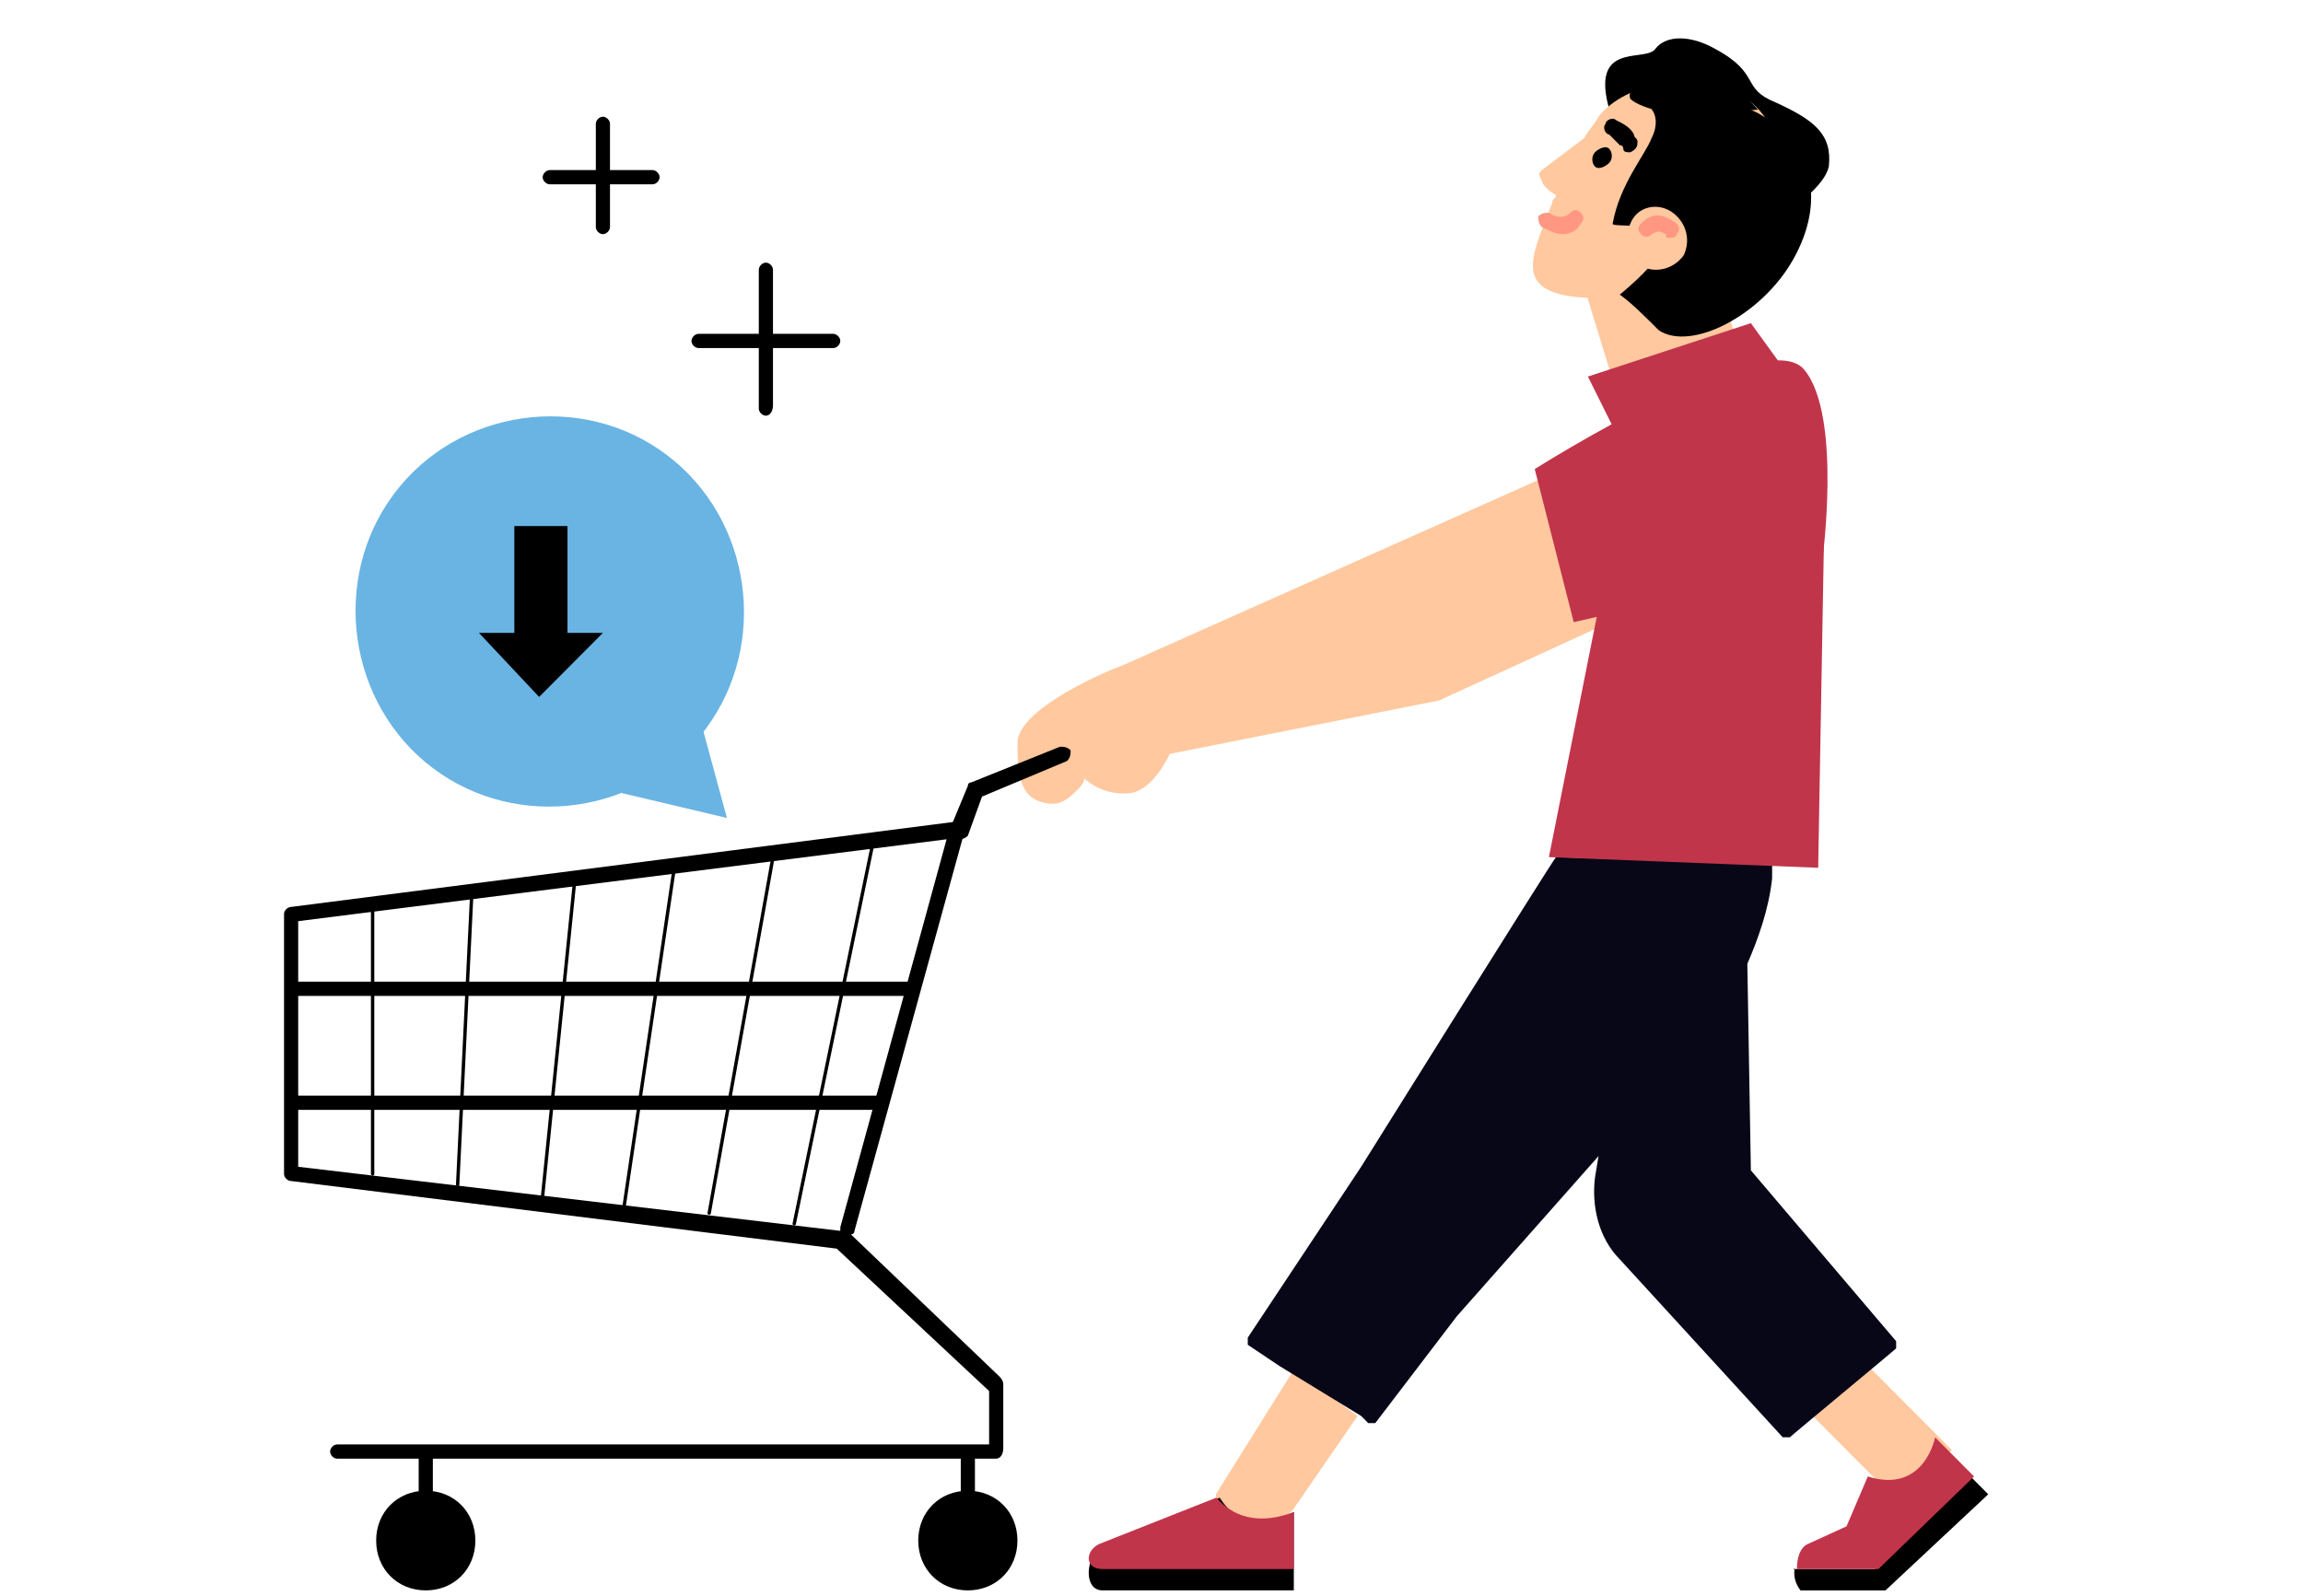 <svg width="300" height="208" viewBox="0 0 300 208" fill="none" xmlns="http://www.w3.org/2000/svg">
<path d="M254.26 188.942L239.248 173.855L232.394 180.743L247.407 195.83L254.26 188.942Z" fill="#FFC89E"/>
<path d="M176.847 184.502L168.539 196.562C168.539 196.562 166.231 199.809 161.616 198.881C158.385 198.417 158.385 194.707 158.385 194.707L168.539 178.473L176.847 184.502Z" fill="#FFC89E"/>
<path d="M224.846 51.846H224.385L146.385 86.633C145 87.097 132.539 92.199 132.539 96.837C132.539 101.475 133 104.258 136.692 104.722H137.154C138.539 104.722 139.462 103.795 140.385 102.867C140.846 102.403 141.308 101.939 141.308 101.012V101.475C141.308 101.475 143.616 103.795 147.308 103.331C150.077 102.867 151.923 99.156 152.385 98.229L187.462 91.271L213.769 79.212C213.769 79.212 213.769 79.212 214.231 78.748L225.308 52.773C224.846 51.846 224.846 51.846 224.846 51.846Z" fill="#FFC89E"/>
<path d="M177.308 184.501L178.231 185.428C178.231 185.428 178.231 185.428 178.693 185.428H179.154L189.769 171.514L208.231 150.641L207.77 153.424C207.308 157.135 208.231 161.309 211 164.092L232.231 187.284H232.693H233.154C233.616 186.82 246.539 176.152 247 175.688C247 175.688 247 175.688 247 175.224V174.76L228.077 152.497L227.616 125.595C229 122.348 230.385 118.637 230.846 114.463V113.071V112.607H230.385L202.693 111.68C202.231 112.144 177.308 152.033 177.308 152.033L162.539 174.297V174.76V175.224L166.693 178.007L177.308 184.501Z" fill="#080717"/>
<path d="M201.769 111.681L236.846 113.073L237.769 60.66L208.692 76.894L201.769 111.681Z" fill="#C1354B"/>
<path d="M234.538 207.229H245.615L259 194.706L256.692 192.387L244.231 204.446H233.615C234.077 203.982 233.154 205.374 234.538 207.229Z" fill="black"/>
<path d="M168.539 197.024V207.228H143.616C141.308 207.228 141.308 203.517 143.154 201.662L158.846 195.168C158.846 194.704 161.154 200.734 168.539 197.024Z" fill="black"/>
<path d="M168.539 197.024V204.445H143.616C141.308 204.445 141.308 202.126 143.154 201.198L158.385 195.169C158.385 194.705 161.154 199.807 168.539 197.024Z" fill="#C1354B"/>
<path d="M234.077 204.447H244.692L257.154 192.387L252.077 187.285C252.077 187.285 250.692 194.706 243.308 192.387L240.538 198.881L235.462 201.2C235.462 201.2 234.077 201.664 234.077 204.447Z" fill="#C1354B"/>
<path d="M129.769 190.066H43.923C43.462 190.066 43 189.603 43 189.139C43 188.675 43.462 188.211 43.923 188.211H128.846V181.254L109 162.7L37.923 153.888C37.462 153.888 37 153.424 37 152.96V119.101C37 118.637 37.462 118.173 37.923 118.173L124.692 107.041C125.154 107.041 125.154 107.041 125.616 107.505C125.616 107.969 126.077 107.969 125.616 108.432L111.308 160.381C111.308 160.845 110.846 160.845 110.846 160.845L130.231 179.398C130.231 179.398 130.692 179.862 130.692 180.326V188.675C130.692 189.603 130.231 190.066 129.769 190.066ZM38.846 152.032L109.462 160.381C109.462 160.381 109.462 160.381 109.462 159.918L123.308 109.36L38.846 120.028V152.032Z" fill="black"/>
<path d="M118.692 129.769H38.385C37.923 129.769 37.462 129.306 37.462 128.842C37.462 128.378 37.923 127.914 38.385 127.914H118.692C119.154 127.914 119.616 128.378 119.616 128.842C119.616 129.306 119.154 129.769 118.692 129.769Z" fill="black"/>
<path d="M114.539 144.613H38.385C37.923 144.613 37.462 144.149 37.462 143.685C37.462 143.222 37.923 142.758 38.385 142.758H114.539C115 142.758 115.462 143.222 115.462 143.685C115.462 144.613 115 144.613 114.539 144.613Z" fill="black"/>
<path d="M48.539 118.174V152.961" stroke="black" stroke-width="0.439" stroke-miterlimit="10" stroke-linecap="round" stroke-linejoin="round"/>
<path d="M61.462 116.318L59.616 154.352" stroke="black" stroke-width="0.439" stroke-miterlimit="10" stroke-linecap="round" stroke-linejoin="round"/>
<path d="M74.846 114.928L70.692 155.745" stroke="black" stroke-width="0.439" stroke-miterlimit="10" stroke-linecap="round" stroke-linejoin="round"/>
<path d="M87.77 113.535L81.308 157.135" stroke="black" stroke-width="0.439" stroke-miterlimit="10" stroke-linecap="round" stroke-linejoin="round"/>
<path d="M100.693 111.68L92.385 158.063" stroke="black" stroke-width="0.439" stroke-miterlimit="10" stroke-linecap="round" stroke-linejoin="round"/>
<path d="M113.616 110.289L103.462 159.455" stroke="black" stroke-width="0.439" stroke-miterlimit="10" stroke-linecap="round" stroke-linejoin="round"/>
<path d="M61.923 200.736C61.923 204.446 59.154 207.229 55.462 207.229C51.77 207.229 49 204.446 49 200.736C49 197.025 51.77 194.242 55.462 194.242C59.154 194.242 61.923 197.025 61.923 200.736Z" fill="black"/>
<path d="M132.538 200.736C132.538 204.446 129.769 207.229 126.077 207.229C122.385 207.229 119.615 204.446 119.615 200.736C119.615 197.025 122.385 194.242 126.077 194.242C129.769 194.242 132.538 197.025 132.538 200.736Z" fill="black"/>
<path d="M55.462 202.127C55 202.127 54.539 201.663 54.539 201.199V189.603C54.539 189.14 55 188.676 55.462 188.676C55.923 188.676 56.385 189.14 56.385 189.603V201.199C56.385 201.663 55.923 202.127 55.462 202.127Z" fill="black"/>
<path d="M126.077 202.127C125.616 202.127 125.154 201.663 125.154 201.199V189.603C125.154 189.14 125.616 188.676 126.077 188.676C126.539 188.676 127 189.14 127 189.603V201.199C127 201.663 126.539 202.127 126.077 202.127Z" fill="black"/>
<path d="M124.692 109.36C123.769 108.897 123.769 108.433 123.769 107.969L126.076 102.403C126.076 101.939 126.538 101.939 126.538 101.939L138.077 97.301C138.538 97.301 139 97.301 139.461 97.765C139.461 98.228 139.461 98.692 139 99.156L127.923 103.794L126.076 108.897C125.615 109.36 125.153 109.36 124.692 109.36Z" fill="black"/>
<path d="M227.154 30.974C227.154 30.974 237.308 25.872 238.231 21.698C238.692 17.523 236.385 15.668 231.308 13.349C226.692 11.494 229.462 9.638 223.462 6.391C220.231 4.536 217 4.536 215.615 6.391C214.231 8.247 206.385 5 210.077 15.668C211.462 18.451 220.692 32.366 227.154 30.974Z" fill="black"/>
<path d="M219.769 51.848C224.385 50.456 227.154 47.21 226.231 44.427L220.692 26.337C219.769 23.554 215.616 22.627 211 24.018C206.385 25.41 203.615 28.657 204.539 31.439L210.077 49.529C210.539 52.312 215.154 53.239 219.769 51.848Z" fill="#FFC89E"/>
<path d="M208.693 38.858C196.231 38.858 199.462 33.756 202.231 26.335C202.231 25.871 202.693 25.871 202.693 25.407C201.769 24.944 200.846 24.016 200.846 23.552C200.385 22.625 200.385 22.625 200.846 22.161C202.693 20.769 204.539 19.378 206.385 17.986C206.846 17.058 207.769 16.131 208.231 15.203C211.923 10.565 220.231 9.637 225.77 11.956C231.308 14.276 233.154 20.769 230.385 26.799C228.077 30.973 225.77 34.684 223.923 38.858C223 40.714 221.154 41.642 218.846 42.105L208.693 38.858Z" fill="#FFC89E"/>
<path d="M209.615 21.233C209.154 21.697 208.231 22.161 207.769 21.697C207.308 21.233 207.308 20.305 207.769 19.841C208.231 19.378 209.154 18.914 209.615 19.378C210.077 19.841 210.077 20.769 209.615 21.233Z" fill="black"/>
<path d="M212.385 19.841C211.923 19.841 211.462 19.841 211.462 19.377C211.462 19.377 211.462 18.913 211 18.913C210.538 18.45 210.077 17.986 209.615 17.522C209.154 17.522 208.692 16.594 209.154 16.131C209.154 15.667 210.077 15.203 210.538 15.667C211.462 16.131 212.385 16.594 212.846 17.522C212.846 17.986 213.308 17.986 213.308 18.45C213.308 18.913 213.308 19.377 212.385 19.841Z" fill="black"/>
<path d="M203.615 30.51C202.692 30.51 201.769 30.046 200.846 29.582C200.384 29.118 200.384 28.654 200.384 28.191C200.846 27.727 201.307 27.727 201.769 27.727C203.154 28.654 204.077 28.191 204.538 27.727C205 27.263 205.461 27.263 205.923 27.727C206.384 28.191 206.384 28.654 205.923 29.118C205.461 30.046 204.538 30.51 203.615 30.51Z" fill="#FF9782"/>
<path d="M211 38.395C224.385 27.263 209.616 30.046 210.077 29.118C211 24.016 214.231 20.306 215.154 17.986C216.077 16.131 215.616 14.74 215.154 14.276C219.308 12.421 224.385 12.421 229 14.74C236.385 18.914 237.77 26.335 233.616 33.757C229.462 41.178 220.231 45.816 216.077 43.033C214.693 41.642 212.385 39.323 211 38.395Z" fill="black"/>
<path d="M212.385 29.119C211.462 30.975 211.923 33.294 213.769 34.685C215.616 35.613 217.923 35.149 219.308 33.294C220.231 31.439 219.77 29.119 217.923 27.728C216.077 26.337 213.308 26.8 212.385 29.119Z" fill="#FFC89E"/>
<path d="M219.308 15.204C219.308 15.204 213.769 14.276 212.385 12.885C211.462 11.029 217.923 6.391 221.154 8.246C224.385 9.174 229 14.276 229 14.276L219.308 15.204Z" fill="black"/>
<path d="M217.462 30.973C217.001 30.973 217.001 30.973 217.001 30.509C216.077 30.046 216.077 30.046 215.154 30.509C214.693 30.973 214.231 30.973 213.77 30.509C213.308 30.046 213.308 29.582 213.77 29.118C215.154 27.726 216.539 27.726 218.385 29.118C218.847 29.582 218.847 30.046 218.385 30.509C218.385 30.973 217.924 30.973 217.462 30.973Z" fill="#FF9782"/>
<path d="M228.077 42.107L206.847 49.065L212.385 60.197L231.77 47.209L228.077 42.107Z" fill="#C1354B"/>
<path d="M199.923 61.123L205 81.068L237.308 73.647C237.308 73.647 240.077 54.166 235 48.136C229.923 42.106 199.923 61.123 199.923 61.123Z" fill="#C1354B"/>
<path d="M94.692 106.58L79 102.869L63.769 98.694L75.308 87.099L86.385 75.967L90.539 91.273L94.692 106.58Z" fill="#69B4E3"/>
<path d="M56.385 100.085C45.308 91.736 43 75.502 51.308 64.37C59.616 53.238 75.769 50.919 86.846 59.268C97.923 67.617 100.231 83.851 91.923 94.983C83.616 106.114 67.462 108.434 56.385 100.085Z" fill="#69B4E3"/>
<path d="M99.769 54.165C99.308 54.165 98.846 53.702 98.846 53.238V35.148C98.846 34.684 99.308 34.221 99.769 34.221C100.231 34.221 100.692 34.684 100.692 35.148V52.774C100.692 53.702 100.231 54.165 99.769 54.165Z" fill="black"/>
<path d="M108.538 45.353H90.999C90.538 45.353 90.076 44.889 90.076 44.426C90.076 43.962 90.538 43.498 90.999 43.498H108.538C108.999 43.498 109.461 43.962 109.461 44.426C109.461 44.889 108.999 45.353 108.538 45.353Z" fill="black"/>
<path d="M78.538 30.511C78.076 30.511 77.615 30.048 77.615 29.584V16.133C77.615 15.669 78.076 15.205 78.538 15.205C78.999 15.205 79.461 15.669 79.461 16.133V29.584C79.461 30.048 78.999 30.511 78.538 30.511Z" fill="black"/>
<path d="M85 24.017H71.615C71.154 24.017 70.692 23.554 70.692 23.09C70.692 22.626 71.154 22.162 71.615 22.162H85C85.462 22.162 85.923 22.626 85.923 23.09C85.923 23.554 85.462 24.017 85 24.017Z" fill="black"/>
<path d="M73.924 68.545H67.001V85.707H73.924V68.545Z" fill="black"/>
<path d="M70.231 90.81L62.385 82.461H78.539L70.231 90.81Z" fill="black"/>
</svg>
